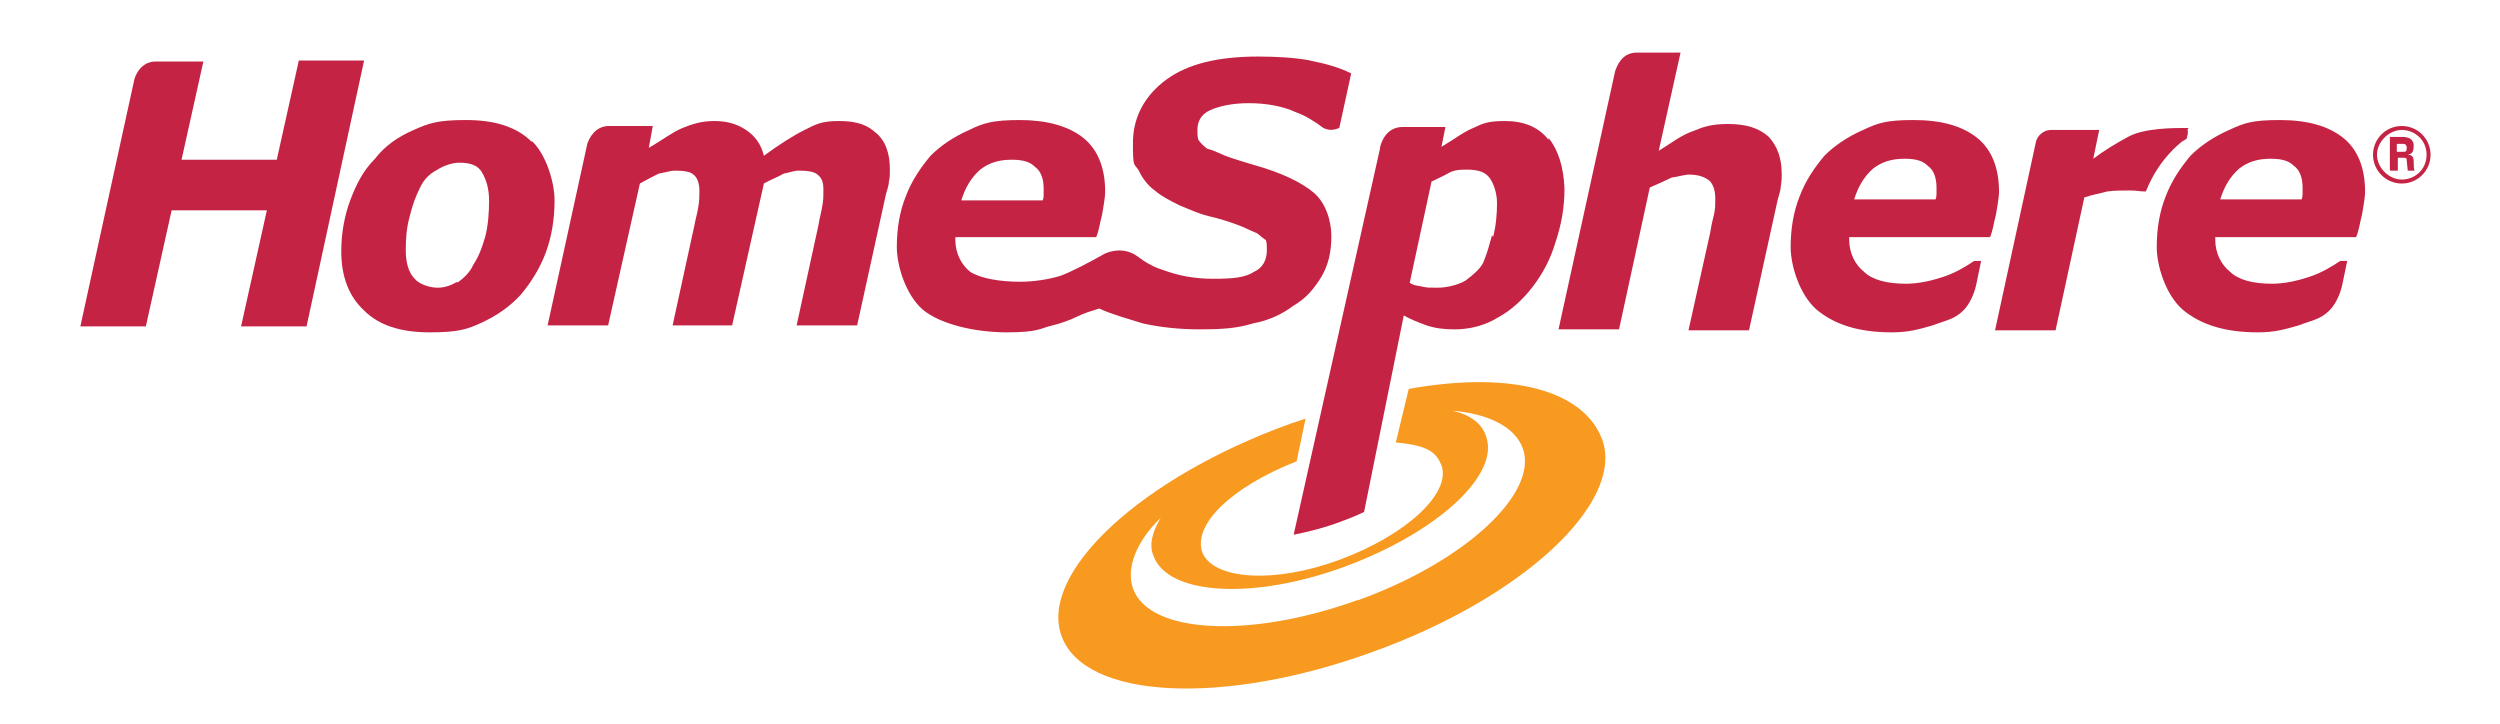 <svg viewBox="0 0 252 73" version="1.1" xmlns="http://www.w3.org/2000/svg" data-sanitized-data-name="Layer 1" data-name="Layer 1" id="Layer_1">
  <defs>
    <style>
      .cls-1 {
        fill: #c42343;
      }

      .cls-1, .cls-2 {
        stroke-width: 0px;
      }

      .cls-2 {
        fill: #f89920;
      }
    </style>
  </defs>
  <g>
    <path d="M46.1,28.4c-.7.4-1.3.6-2,.6s-1.8-.3-2.3-.9c-.6-.6-.9-1.6-.9-2.9s.1-2.3.4-3.4c.3-1.2.6-2,1-2.8.4-.9,1-1.5,1.8-1.9.6-.4,1.5-.7,2.2-.7,1.2,0,1.9.3,2.3,1,.4.7.7,1.6.7,2.8s-.1,2.6-.4,3.7c-.3,1-.6,1.9-1.2,2.8-.3.7-.9,1.3-1.6,1.8h0ZM53.6,14.3c-1.5-1.5-3.7-2.2-6.6-2.2s-3.7.3-5.3,1-2.9,1.6-3.9,2.9c-1.2,1.2-1.9,2.6-2.5,4.2-.6,1.6-.9,3.4-.9,5.1,0,2.5.7,4.5,2.3,6,1.5,1.5,3.7,2.2,6.6,2.2s3.8-.3,5.3-1c1.5-.7,2.8-1.6,3.9-2.8,1-1.2,1.9-2.6,2.5-4.2.6-1.6.9-3.4.9-5.3s-.9-4.7-2.3-6Z" class="cls-1"></path>
    <path d="M161.5,44.3c-1.8-4.8-8.8-7-19.5-5.1l-1.3,5.4c3.4.3,4.1,1.1,4.6,2.3,1,2.8-3.5,7-10.2,9.5-6.7,2.5-12.8,2-13.9-.7-1-2.8,2.9-6.6,9.5-9.2l.9-4.3-1.5.5c-15,5.4-25.4,15-23.1,21.4,2.3,6.4,16.3,7.1,31.4,1.6,15-5.4,25.4-15,23.1-21.4M136.8,60.5c-10.8,3.9-21,3.4-22.6-1.2-.7-2,.3-4.7,2.8-7.1-.9,1.5-1.2,2.8-.7,3.9,1.5,3.9,10.1,4.4,19.3,1,9.2-3.4,15.6-9.2,14.2-13.1-.4-1.3-1.6-2.2-3.4-2.6,3.6.3,6.3,1.6,7.1,3.8,1.6,4.5-5.8,11.4-16.6,15.3Z" class="cls-2"></path>
    <path d="M186.9,20.1c.4-1.3,1-2.3,1.9-3.1.9-.7,1.9-1,3.2-1s1.9.3,2.3.7c.6.4.9,1.2.9,2.2v.6c0,.1,0,.4-.1.6h-8.2ZM194.8,32.8c1.3-.5,2.2-.6,3.1-1.5,1-1,1.3-2.6,1.3-2.6l.5-2.4h-.7c-.9.6-1.9,1.2-3.1,1.6-1.2.4-2.5.7-3.8.7-1.9,0-3.4-.4-4.2-1.2-.9-.7-1.5-1.9-1.5-3.2v-.3h14.2c.3-.7.4-1.6.6-2.3.1-.7.3-1.6.3-2.3,0-2.3-.7-4.2-2.2-5.4-1.5-1.2-3.6-1.8-6.4-1.8s-3.6.3-5.1,1c-1.6.7-2.9,1.6-3.9,2.6-1,1.2-1.9,2.5-2.5,4.1-.6,1.5-.9,3.2-.9,5.1s.9,4.8,2.6,6.3c1.8,1.5,4.2,2.3,7.6,2.3,1.7,0,2.7-.3,4.1-.7Z" class="cls-1"></path>
    <path d="M242.1,12.7c-1.6,0-2.9,1.3-2.9,2.9s1.3,2.9,2.9,2.9,2.9-1.3,2.9-2.9-1.3-2.9-2.9-2.9h0ZM242.1,13.1c1.3,0,2.5,1,2.5,2.5s-1.2,2.5-2.5,2.5-2.5-1.2-2.5-2.5,1.2-2.5,2.5-2.5ZM241.1,17.2h.6v-1.3h.6c.3,0,.3.1.3.3,0,0,.1.9.1,1h.7c-.1-.1-.1-.6-.1-.9,0-.4-.1-.7-.6-.7.3-.1.6-.1.6-.9s-.7-.9-1.2-.9h-1.2v3.4h.1ZM241.6,14.5h.6c.1,0,.4,0,.4.4s-.1.4-.4.4h-.6v-.9Z" class="cls-1"></path>
    <path d="M223.8,20.1c.4-1.3,1-2.3,1.9-3.1.9-.7,1.9-1,3.2-1s1.9.3,2.3.7c.6.4.9,1.2.9,2.2v.6c0,.1,0,.4-.1.6h-8.2ZM231.7,32.8c1.3-.5,2.2-.6,3.1-1.5,1-1,1.3-2.6,1.3-2.6l.5-2.4h-.7c-.9.6-1.9,1.2-3.1,1.6-1.2.4-2.5.7-3.8.7-1.9,0-3.4-.4-4.2-1.2-.9-.7-1.5-1.9-1.5-3.2v-.3h14.2c.3-.7.4-1.6.6-2.3.1-.7.3-1.6.3-2.3,0-2.3-.7-4.2-2.2-5.4-1.5-1.2-3.6-1.8-6.4-1.8s-3.6.3-5.1,1c-1.6.7-2.9,1.6-3.9,2.6-1,1.2-1.9,2.5-2.5,4.1-.6,1.5-.9,3.2-.9,5.1s.9,4.8,2.6,6.3c1.8,1.5,4.2,2.3,7.6,2.3,1.7,0,2.7-.3,4.1-.7Z" class="cls-1"></path>
    <path d="M222.3,12.4h0s0,0,0,0c0,0,0,0,0,0Z" class="cls-1"></path>
    <path d="M30.1,6.2l-2.2,9.9h-9.6l2.2-9.9h-4.8c-1.5,0-2.1,1.4-2.2,2l-5.4,24.7h6.6l2.6-11.7h9.6l-2.6,11.7h6.6l5.8-26.8h-6.6Z" class="cls-1"></path>
    <path d="M178.3,13.8c-1-.9-2.3-1.3-4.1-1.3s-2.5.3-3.5.7c-1.2.4-2.2,1.2-3.5,2l2.2-9.9h-4.4c-1.5,0-2,1.3-2.2,1.9l-5.7,26h6.1l3.1-14.3c.9-.4,1.6-.7,2.2-1,.7-.1,1.3-.3,1.8-.3,1,0,1.6.3,2,.6.4.4.6,1,.6,1.8s0,.9-.1,1.5c-.1.4-.3,1.2-.4,1.9l-2.2,9.9h6.1l2.9-13.2c.1-.4.3-.9.3-1.3.1-.6.1-.9.1-1.2,0-1.6-.4-2.8-1.3-3.8Z" class="cls-1"></path>
    <path d="M88.4,13.5c-.9-.9-2-1.3-3.8-1.3s-2.3.3-3.5.9c-1.2.6-2.6,1.5-4.1,2.6-.3-1.2-.9-2-1.8-2.6-.9-.6-1.9-.9-3.2-.9s-2.2.3-3.2.7c-1,.4-2,1.2-3.4,2l.4-2.2h-4.4c-1.4,0-2,1.2-2.2,1.8l-4,18.3h6.1l3.2-14.3c.7-.4,1.3-.7,1.9-1,.6-.1,1.2-.3,1.6-.3.9,0,1.6.1,1.9.4.4.3.6.9.6,1.6s0,.9-.1,1.6c-.1.7-.3,1.3-.4,1.9l-2.2,10.1h6l3.2-14.3c.7-.4,1.5-.7,2-1,.6-.1,1-.3,1.5-.3.9,0,1.6.1,1.9.4.4.3.6.7.6,1.5s0,1-.1,1.6c-.1.7-.3,1.3-.4,2l-2.2,10.1h6.1l2.9-13.2c.1-.4.3-.9.3-1.3.1-.4.1-.7.1-1.2,0-1.6-.4-2.9-1.5-3.8Z" class="cls-1"></path>
    <path d="M156.1,14.1c-1-1.3-2.5-1.9-4.4-1.9s-2.3.3-3.2.7c-1,.4-2,1.2-3.2,1.9l.4-2h-4.3,0c-1.7,0-2.2,1.6-2.3,2.1h0c0,.1,0,.1,0,.1h0s-8.7,38.9-8.7,38.9c1.5-.3,3.1-.7,4.7-1.3.8-.3,1.6-.6,2.4-1l4-19.8c.7.4,1.5.7,2.3,1,.9.3,1.8.4,2.8.4,1.6,0,3.1-.4,4.4-1.2,1.3-.7,2.5-1.8,3.5-3.1,1-1.3,1.8-2.8,2.3-4.5.6-1.8.9-3.5.9-5.4-.1-2.2-.6-3.8-1.6-5.1ZM150.4,23.7c-.3,1-.4,1.6-.9,2.8-.4.7-1,1.2-1.8,1.8-.7.4-1.8.7-2.8.7s-1,0-1.5-.1c-.4-.1-.9-.1-1.3-.4l2.2-10.2c.6-.3,1.3-.6,1.8-.9.6-.3,1.2-.3,1.8-.3,1.2,0,1.9.3,2.3.9.4.6.7,1.5.7,2.5s-.1,2.3-.4,3.4Z" class="cls-1"></path>
    <path d="M132.1,6.1c-1.6-.3-3.5-.4-5.3-.4-3.9,0-7,.7-9.2,2.3-2.2,1.6-3.4,3.8-3.4,6.4s.1,2,.6,2.8c.3.7.9,1.5,1.6,2,.7.6,1.5,1,2.5,1.5,1,.4,2,.9,3.4,1.2,1.2.3,2,.6,2.8.9.7.3,1.3.6,1.6.7.4.3.7.6.9.7.1.3.1.6.1,1,0,1-.4,1.8-1.3,2.2-.9.6-2.2.7-4.1.7s-3.5-.3-5.1-.9c-1-.3-1.8-.8-2.6-1.4h0c-1.3-.9-2.7-.5-3.3-.2-1.4.8-3.3,1.8-4.4,2.2-1.3.4-2.8.6-4.1.6-1.9,0-3.9-.3-5-1-.9-.7-1.5-1.9-1.5-3.2v-.3h14.2c.3-.7.4-1.6.6-2.3.1-.7.3-1.6.3-2.3,0-2.3-.7-4.2-2.2-5.4-1.5-1.2-3.7-1.8-6.4-1.8s-3.7.3-5.1,1c-1.6.7-2.9,1.6-3.9,2.6-1,1.2-1.9,2.5-2.5,4.1-.6,1.5-.9,3.2-.9,5.1s.9,4.8,2.6,6.3c1.8,1.5,5.3,2.3,8.5,2.3s3.3-.4,4.6-.7c.8-.2,1.7-.5,2.5-.9s1.6-.6,2.2-.8c1.3.6,2.8,1,4.4,1.5,1.8.4,3.7.6,5.8.6s3.7-.1,5.3-.6c1.6-.3,2.9-.9,4.1-1.8,1.2-.7,2-1.6,2.8-2.9.7-1.2,1-2.5,1-4.1s-.6-3.4-1.8-4.4c-1.2-1-3.2-2-6.1-2.8-1-.3-2-.6-2.8-.9-.7-.3-1.3-.6-1.8-.7-.4-.3-.7-.6-.9-.9-.1-.3-.1-.6-.1-1,0-.9.4-1.6,1.3-2,.9-.4,2.2-.7,3.9-.7s3.4.3,4.7.9c1.1.4,2,1,2.8,1.6.6.3,1.1.2,1.6,0l1.2-5.5c-1.2-.6-2.6-1-4.2-1.3ZM98.8,17.1c.9-.7,1.9-1,3.2-1s1.9.3,2.3.7c.6.4.9,1.2.9,2.2v.6c0,.1,0,.4-.1.6h-8.2c.4-1.3,1-2.3,1.9-3.1Z" class="cls-1"></path>
  </g>
  <path d="M220.6,12.9h-.3c-1.2,0-4.2,0-5.8.9-1.1.6-2.3,1.3-3.5,2.2l.6-2.9h-4.8s0,0-.1,0c-.7,0-1.4.6-1.5,1.3h0s0,0,0,0l-4.1,18.9h6.1l2.9-13.4c.9-.3,1.6-.4,2.3-.6.7-.1,1.6-.1,2.3-.1s1,.1,1.5.1c0,0,0,0,.1,0,.2-.5.4-.9.6-1.3.8-1.5,1.8-2.7,3-3.7.2-.1.3-.2.5-.3.1-.3.2-.7.1-.9Z" class="cls-1"></path>
</svg>